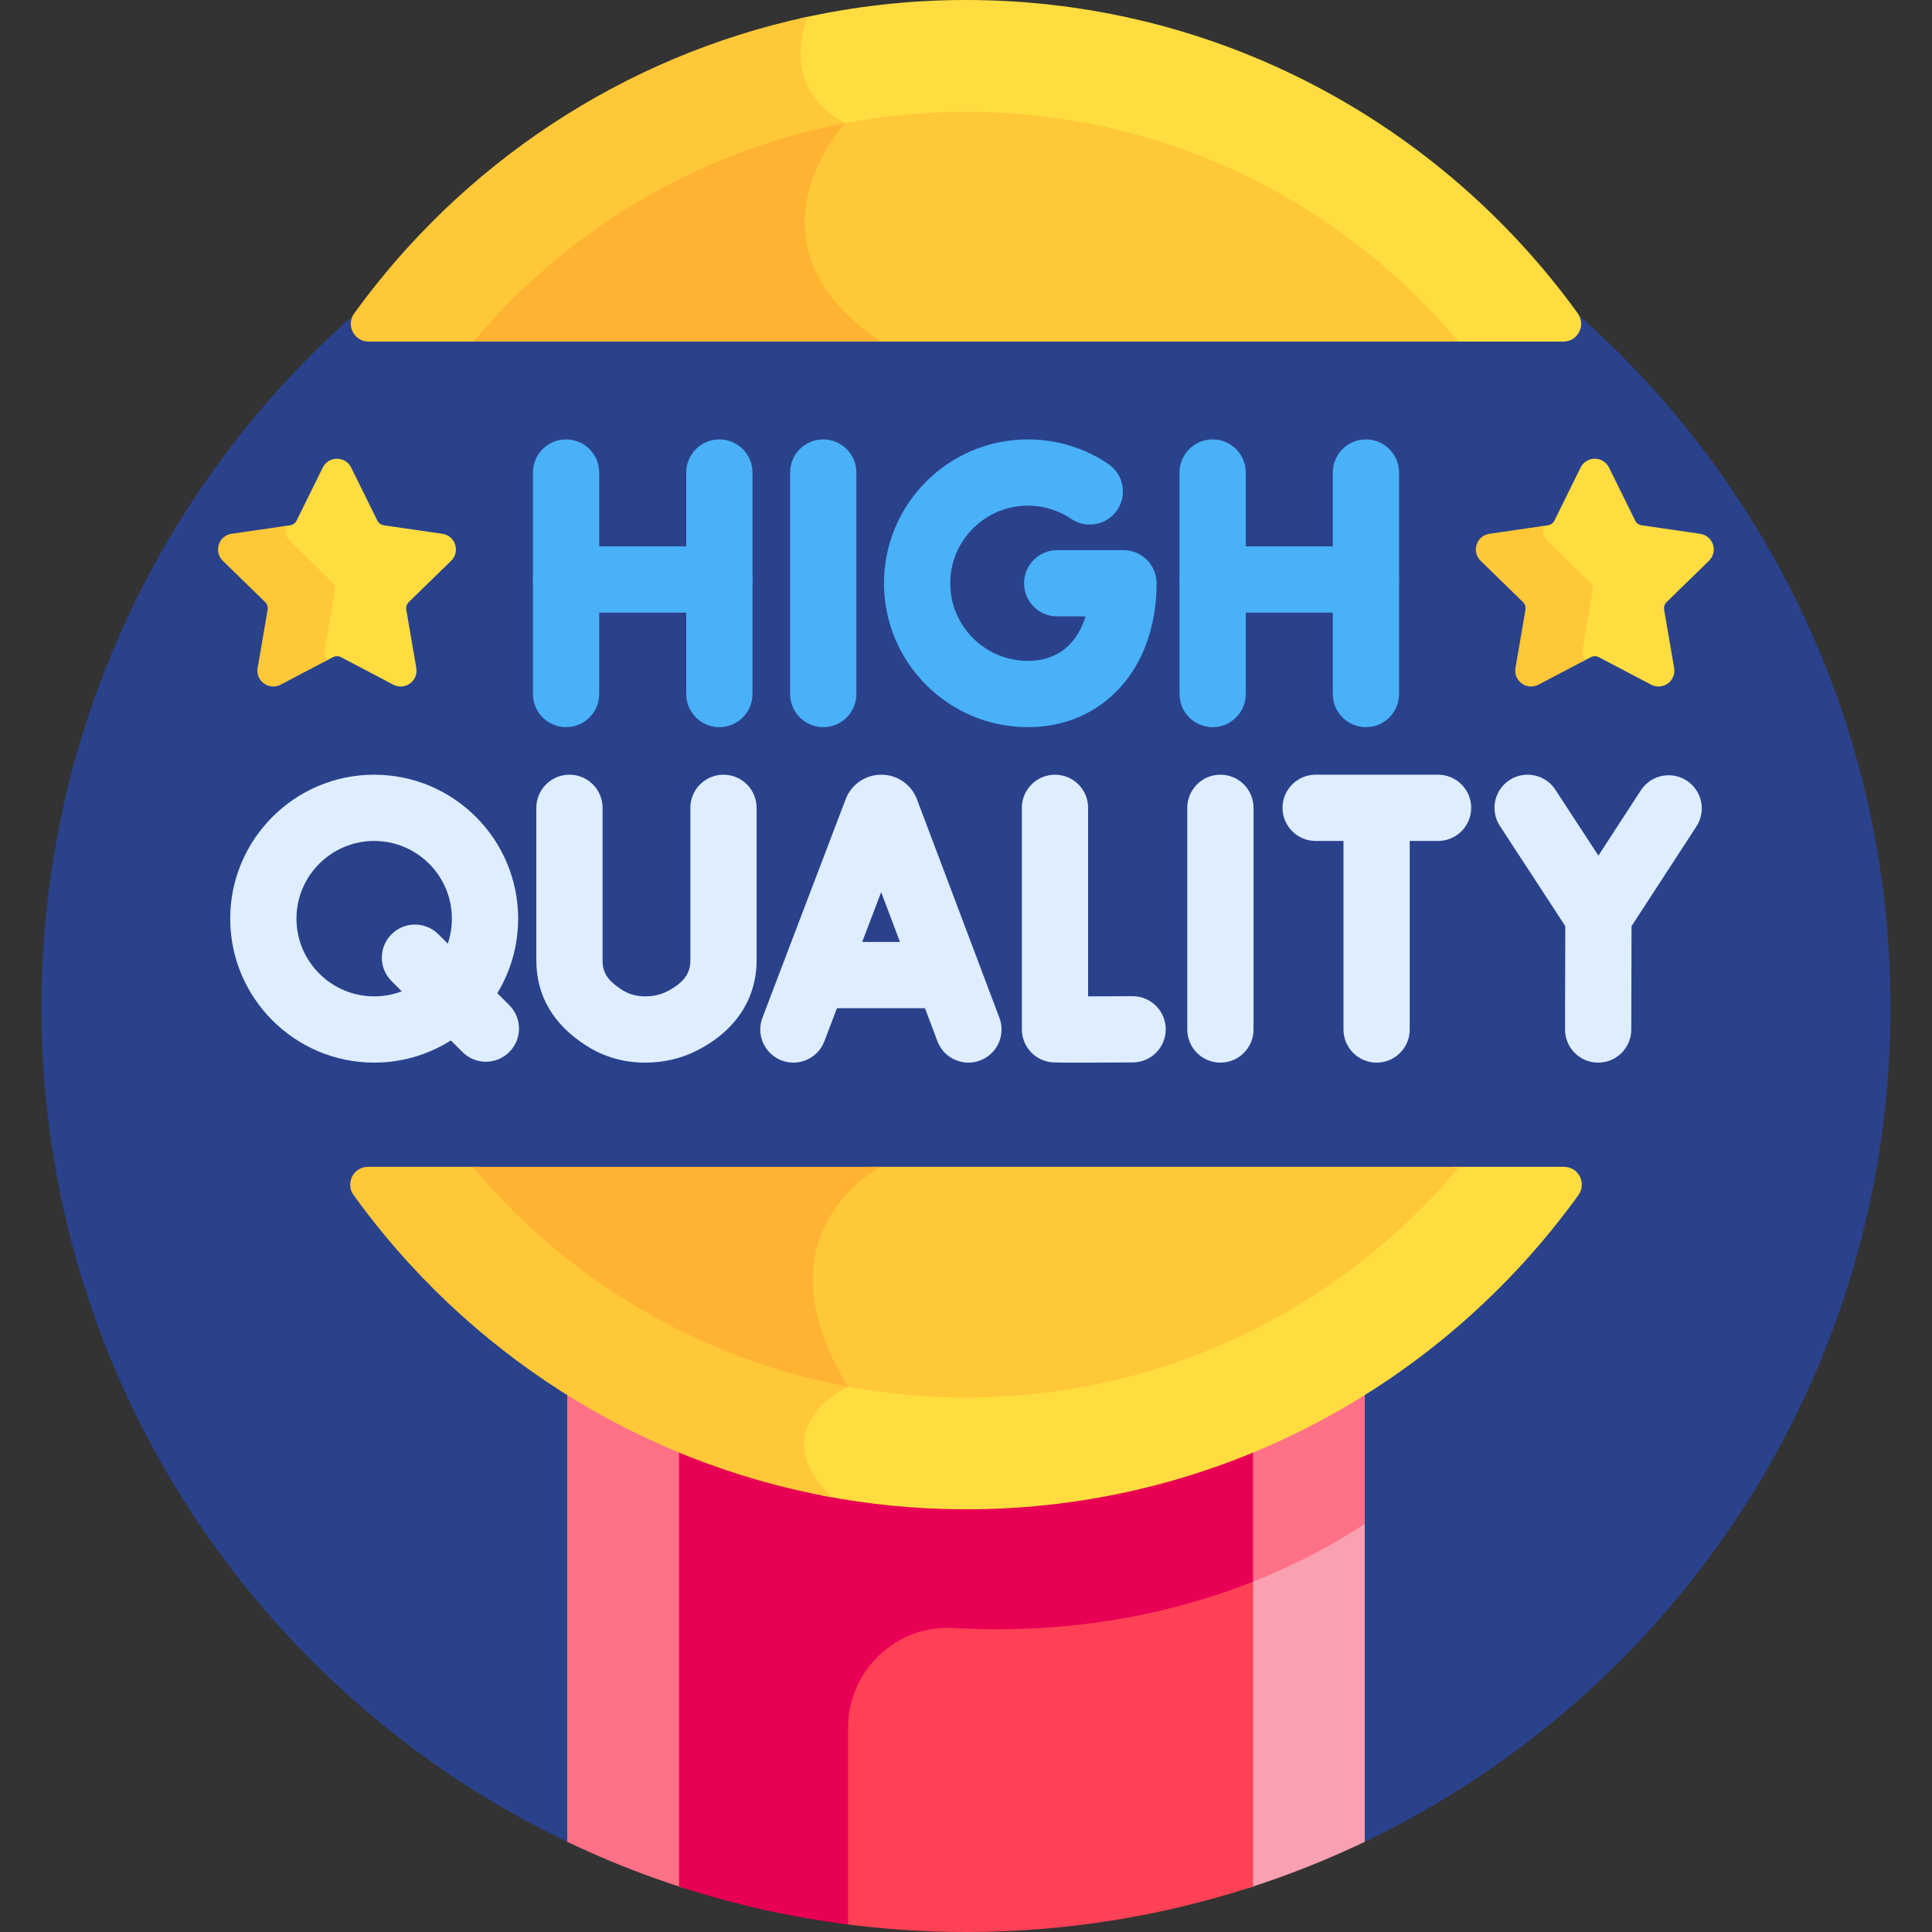 <svg id="Layer_1" enable-background="new 0 0 512 512" height="512" viewBox="0 0 512 512" width="512" xmlns="http://www.w3.org/2000/svg"><rect x="0" y="0" width="512" height="512" fill="#333333" stroke="none"/><g><path d="m256 21.996c-135.311 0-245.002 109.691-245.002 245.002 0 97.467 56.917 181.635 139.325 221.095h211.354c82.408-39.459 139.325-123.628 139.325-221.095 0-135.311-109.691-245.002-245.002-245.002z" fill="#2a428c"/><path d="m150.323 488.093c10.062 4.818 20.508 8.962 31.273 12.39v-117.071c-10.932-4.402-21.391-9.737-31.273-15.915z" fill="#ff7186"/><path d="m330.404 418.104v82.378c10.765-3.428 21.211-7.571 31.273-12.39v-86.131c-7.257 4.851-17.76 10.89-31.273 16.143z" fill="#f9a0b1"/><path d="m330.404 419.801c13.4-5.149 23.885-11.091 31.273-15.978v-36.327c-9.882 6.178-20.342 11.513-31.273 15.915z" fill="#ff7186"/><path d="m252.715 429.938c-7.702-.449-15.036 2.238-20.664 7.551-5.594 5.28-8.802 12.721-8.802 20.412v51.913c10.714 1.434 21.644 2.186 32.751 2.186 26.551 0 52.107-4.24 76.05-12.052v-82.495c-19.909 7.977-46.615 14.367-79.335 12.485z" fill="#ff4155"/><path d="m332.05 419.156v-36.415c-23.454 9.69-49.135 15.048-76.05 15.048s-52.595-5.358-76.05-15.048v117.207c14.394 4.696 29.374 8.09 44.799 10.06v-52.108c0-15.177 12.727-27.339 27.879-26.466 32.753 1.888 59.447-4.367 79.422-12.278z" fill="#e80054"/><path d="m414.48 309.226h-29.469c-31.24 36.202-77.441 59.131-129.011 59.131-11.832 0-23.377-1.221-34.528-3.518.38.688.765 1.376 1.174 2.07-2.993 1.71-9.554 6.207-10.832 13.347-.927 5.178 1.127 10.577 6.091 16.07 12.337 2.39 25.069 3.658 38.095 3.658 66.743 0 125.944-32.871 162.291-83.266 2.254-3.126.042-7.492-3.811-7.492z" fill="#ffdd40"/><path d="m126.989 309.226h-29.469c-3.853 0-6.065 4.366-3.811 7.492 29.734 41.227 74.768 70.712 126.708 80.082-18.696-18.709 4.333-29.302 4.333-29.302-.468-.762-.909-1.514-1.336-2.26-38.254-7.417-71.937-27.634-96.425-56.012z" fill="#ffc839"/><path d="m418.118 83.028c-36.362-50.26-95.481-83.028-162.118-83.028-15.044 0-29.7 1.685-43.802 4.85-1.359 4.287-2.177 9.483-.939 14.639 1.332 5.549 4.819 10.102 10.376 13.553-.501.628-1.129 1.454-1.822 2.452 11.663-2.525 23.767-3.867 36.188-3.867 51.459 0 97.57 22.832 128.808 58.898h29.502c3.855 0 6.067-4.373 3.807-7.497z" fill="#ffdd40"/><path d="m93.882 83.028c-2.26 3.124-.048 7.497 3.808 7.497h29.502c24.17-27.906 57.249-47.878 94.815-55.492 1.14-1.534 1.925-2.388 1.925-2.388-13.908-7.614-12.862-19.885-10.012-28.184-49.095 10.558-91.551 39.191-120.038 78.567z" fill="#ffc839"/><path d="m452.892 148.618c1.152-1.123 1.558-2.771 1.062-4.3-.497-1.53-1.795-2.624-3.386-2.855l-15.495-2.251c-.754-.109-1.405-.583-1.742-1.266l-6.93-14.042c-.712-1.442-2.153-2.338-3.762-2.338s-3.05.896-3.762 2.338l-6.93 14.042c-.337.683-.988 1.156-1.742 1.266l-2.304.335c-.143 1.313.306 2.624 1.281 3.574l11.659 11.365c.567.553.826 1.349.692 2.129l-2.752 16.047c-.165.961.015 1.906.445 2.73l2.336-1.229c.674-.354 1.479-.354 2.153 0l13.86 7.287c1.424.748 3.116.626 4.417-.319s1.941-2.518 1.669-4.103l-2.647-15.433c-.129-.751.12-1.517.666-2.048z" fill="#ffdd40"/><g><path d="m419.449 171.861 2.647-15.433c.129-.75-.12-1.516-.666-2.048l-11.213-10.93c-1.097-1.069-1.508-2.613-1.117-4.08l-14.392 2.091c-1.592.231-2.889 1.325-3.386 2.855s-.09 3.177 1.062 4.3l11.213 10.93c.545.531.794 1.297.665 2.047l-2.647 15.433c-.272 1.585.368 3.157 1.669 4.103.735.534 1.595.806 2.462.806.667 0 1.337-.161 1.956-.486l12.416-6.527c-.601-.88-.857-1.964-.669-3.061z" fill="#ffc839"/></g><path d="m212.004 62.896c1.249 10.384 7.587 19.668 18.819 27.628h155.71c-31.252-37.226-78.125-60.897-130.533-60.897-11.795 0-23.306 1.209-34.426 3.492-3.205 4.034-11.258 15.746-9.57 29.777z" fill="#ffc839"/><path d="m223.92 32.658c-39.259 7.484-73.742 28.432-98.453 57.867h107.984c-38.617-25.706-10.012-57.34-9.531-57.867z" fill="#ffb332"/><path d="m230.519 309.226c-3.983 2.613-12.1 9.121-15.298 20.369-3.148 11.072-.649 23.62 7.425 37.314-.072.042-.156.092-.233.137 10.858 2.172 22.089 3.312 33.587 3.312 52.518 0 99.479-23.771 130.73-61.132z" fill="#ffc839"/><path d="m224.738 367.478c-25.228-41.156 8.713-58.252 8.713-58.252h-108.181c24.896 29.763 59.766 50.885 99.468 58.252z" fill="#ffb332"/><g><g><path d="m218.168 192.701c-4.848 0-8.778-3.93-8.778-8.778v-58.697c0-4.848 3.93-8.778 8.778-8.778s8.778 3.93 8.778 8.778v58.697c0 4.848-3.93 8.778-8.778 8.778z" fill="#49b1f7"/></g></g><g><g><path d="m150.017 192.701c-4.848 0-8.778-3.93-8.778-8.778v-58.697c0-4.848 3.93-8.778 8.778-8.778s8.778 3.93 8.778 8.778v58.697c0 4.848-3.93 8.778-8.778 8.778z" fill="#49b1f7"/></g><g><path d="m190.636 192.701c-4.848 0-8.778-3.93-8.778-8.778v-58.697c0-4.848 3.93-8.778 8.778-8.778s8.778 3.93 8.778 8.778v58.697c0 4.848-3.93 8.778-8.778 8.778z" fill="#49b1f7"/></g><g><path d="m190.636 162.346h-40.619c-4.848 0-8.778-3.93-8.778-8.778s3.93-8.778 8.778-8.778h40.619c4.848 0 8.778 3.93 8.778 8.778s-3.93 8.778-8.778 8.778z" fill="#49b1f7"/></g></g><g><g><path d="m321.364 192.701c-4.848 0-8.778-3.93-8.778-8.778v-58.697c0-4.848 3.931-8.778 8.778-8.778 4.848 0 8.778 3.93 8.778 8.778v58.697c0 4.848-3.93 8.778-8.778 8.778z" fill="#49b1f7"/></g><g><path d="m361.983 192.701c-4.848 0-8.778-3.93-8.778-8.778v-58.697c0-4.848 3.931-8.778 8.778-8.778 4.848 0 8.778 3.93 8.778 8.778v58.697c0 4.848-3.93 8.778-8.778 8.778z" fill="#49b1f7"/></g><g><path d="m361.983 162.346h-40.619c-4.848 0-8.778-3.93-8.778-8.778s3.931-8.778 8.778-8.778h40.619c4.848 0 8.778 3.93 8.778 8.778s-3.93 8.778-8.778 8.778z" fill="#49b1f7"/></g></g><g><g><path d="m272.394 192.701c-21.023 0-38.127-17.104-38.127-38.127s17.104-38.127 38.127-38.127c7.639 0 15.013 2.254 21.323 6.517 4.017 2.714 5.074 8.171 2.36 12.188-2.715 4.017-8.172 5.073-12.188 2.36-3.397-2.295-7.371-3.508-11.495-3.508-11.343 0-20.57 9.228-20.57 20.57 0 11.343 9.228 20.57 20.57 20.57 8.566 0 13.263-5.234 15.302-11.792h-7.527c-4.848 0-8.778-3.93-8.778-8.778s3.931-8.778 8.778-8.778h17.559c4.848 0 8.778 3.93 8.778 8.778 0 22.449-14.027 38.127-34.112 38.127z" fill="#49b1f7"/></g></g><g><g><path d="m256.643 281.608c-3.548.001-6.888-2.166-8.215-5.681l-14.908-39.507-15.056 39.531c-1.725 4.531-6.798 6.804-11.328 5.079-4.531-1.725-6.805-6.797-5.079-11.328l22.059-57.919c.025-.066.051-.132.078-.198 1.559-3.813 5.227-6.279 9.345-6.284h.013c4.114 0 7.782 2.457 9.348 6.262.033.08.065.161.096.242l21.858 57.922c1.712 4.536-.578 9.601-5.114 11.313-1.019.386-2.067.568-3.097.568z" fill="#deeeff"/></g><g><path d="m249.873 267.181h-32.733c-4.848 0-8.778-3.93-8.778-8.778s3.93-8.778 8.778-8.778h32.733c4.848 0 8.778 3.93 8.778 8.778s-3.929 8.778-8.778 8.778z" fill="#deeeff"/></g></g><g><g><path d="m285.704 281.611c-6.552 0-6.973-.072-7.606-.181-4.213-.723-7.293-4.377-7.293-8.652v-58.697c0-4.848 3.931-8.778 8.778-8.778s8.778 3.93 8.778 8.778v49.964c3.532-.007 7.744-.024 11.743-.046h.05c4.825 0 8.75 3.898 8.777 8.729.027 4.848-3.881 8.8-8.729 8.828-6.739.037-11.334.055-14.498.055z" fill="#deeeff"/></g></g><g><g><path d="m323.421 281.606c-4.848 0-8.778-3.93-8.778-8.778v-58.746c0-4.848 3.931-8.778 8.778-8.778 4.848 0 8.778 3.93 8.778 8.778v58.746c.001 4.848-3.93 8.778-8.778 8.778z" fill="#deeeff"/></g></g><g><g><path d="m423.601 251.597c-2.965 0-5.729-1.496-7.35-3.979l-18.765-28.738c-2.651-4.06-1.509-9.499 2.55-12.15 4.062-2.652 9.501-1.508 12.149 2.55l11.404 17.464 11.264-17.305c2.645-4.063 8.082-5.213 12.146-2.568 4.063 2.645 5.213 8.083 2.569 12.146l-18.61 28.59c-1.619 2.487-4.384 3.987-7.351 3.989-.002.001-.004.001-.006.001z" fill="#deeeff"/></g><g><path d="m423.527 281.606c-.006 0-.014 0-.021 0-4.848-.012-8.769-3.952-8.757-8.8l.074-30.008c.012-4.841 3.94-8.757 8.778-8.757h.021c4.848.012 8.769 3.952 8.757 8.8l-.074 30.008c-.012 4.841-3.94 8.757-8.778 8.757z" fill="#deeeff"/></g></g><g><g><path d="m170.987 281.606c-.014 0-.028 0-.042 0-5.678-.008-10.907-1.515-15.544-4.479-8.803-5.624-13.267-13.235-13.267-22.622v-40.424c0-4.848 3.93-8.778 8.778-8.778s8.778 3.93 8.778 8.778v40.424c0 2.796.864 5.081 5.164 7.828 1.802 1.152 3.802 1.713 6.115 1.717h.02c2.137 0 4.009-.42 5.723-1.283 5.5-2.77 6.242-5.752 6.242-8.304v-40.381c0-4.848 3.93-8.778 8.778-8.778s8.778 3.93 8.778 8.778v40.381c0 10.302-5.647 18.82-15.901 23.984-4.162 2.096-8.746 3.159-13.622 3.159z" fill="#deeeff"/></g></g><g><g><path d="m381.102 222.859h-32.443c-4.848 0-8.778-3.93-8.778-8.778s3.931-8.778 8.778-8.778h32.443c4.848 0 8.778 3.93 8.778 8.778s-3.93 8.778-8.778 8.778z" fill="#deeeff"/></g><g><path d="m364.815 281.606c-4.848 0-8.778-3.93-8.778-8.778v-56.871c0-4.848 3.931-8.778 8.778-8.778s8.778 3.93 8.778 8.778v56.871c0 4.848-3.93 8.778-8.778 8.778z" fill="#deeeff"/></g></g><g><g><path d="m128.762 281.368c-2.247 0-4.493-.857-6.207-2.571l-18.794-18.794c-3.429-3.428-3.429-8.986 0-12.414 3.428-3.428 8.986-3.428 12.414 0l18.794 18.794c3.428 3.428 3.428 8.986 0 12.414-1.713 1.714-3.96 2.571-6.207 2.571z" fill="#deeeff"/></g><g><path d="m99.162 281.606c-21.037 0-38.152-17.115-38.152-38.152s17.115-38.151 38.152-38.151 38.152 17.115 38.152 38.151c0 21.037-17.115 38.152-38.152 38.152zm0-58.747c-11.356 0-20.595 9.239-20.595 20.595s9.239 20.595 20.595 20.595 20.595-9.239 20.595-20.595-9.239-20.595-20.595-20.595z" fill="#deeeff"/></g></g><path d="m119.553 148.618c1.152-1.123 1.558-2.771 1.062-4.3-.497-1.53-1.795-2.624-3.386-2.855l-15.495-2.251c-.754-.109-1.405-.583-1.742-1.266l-6.93-14.042c-.712-1.442-2.153-2.338-3.762-2.338s-3.05.896-3.762 2.338l-6.93 14.042c-.337.683-.988 1.156-1.742 1.266l-2.304.335c-.143 1.313.306 2.624 1.281 3.574l11.659 11.365c.567.553.826 1.349.692 2.129l-2.752 16.047c-.165.961.015 1.906.445 2.73l2.336-1.229c.674-.354 1.479-.354 2.153 0l13.86 7.287c1.424.748 3.116.626 4.417-.319s1.941-2.518 1.669-4.103l-2.647-15.433c-.129-.751.12-1.517.666-2.048z" fill="#ffdd40"/><g><path d="m86.11 171.861 2.647-15.433c.129-.75-.12-1.516-.666-2.048l-11.213-10.93c-1.097-1.069-1.508-2.613-1.117-4.08l-14.392 2.091c-1.592.231-2.889 1.325-3.386 2.855s-.09 3.177 1.062 4.3l11.213 10.93c.545.531.794 1.297.665 2.047l-2.647 15.433c-.272 1.585.368 3.157 1.669 4.103.735.534 1.595.806 2.462.806.667 0 1.337-.161 1.956-.486l12.416-6.527c-.601-.88-.857-1.965-.669-3.061z" fill="#ffc839"/></g></g></svg>